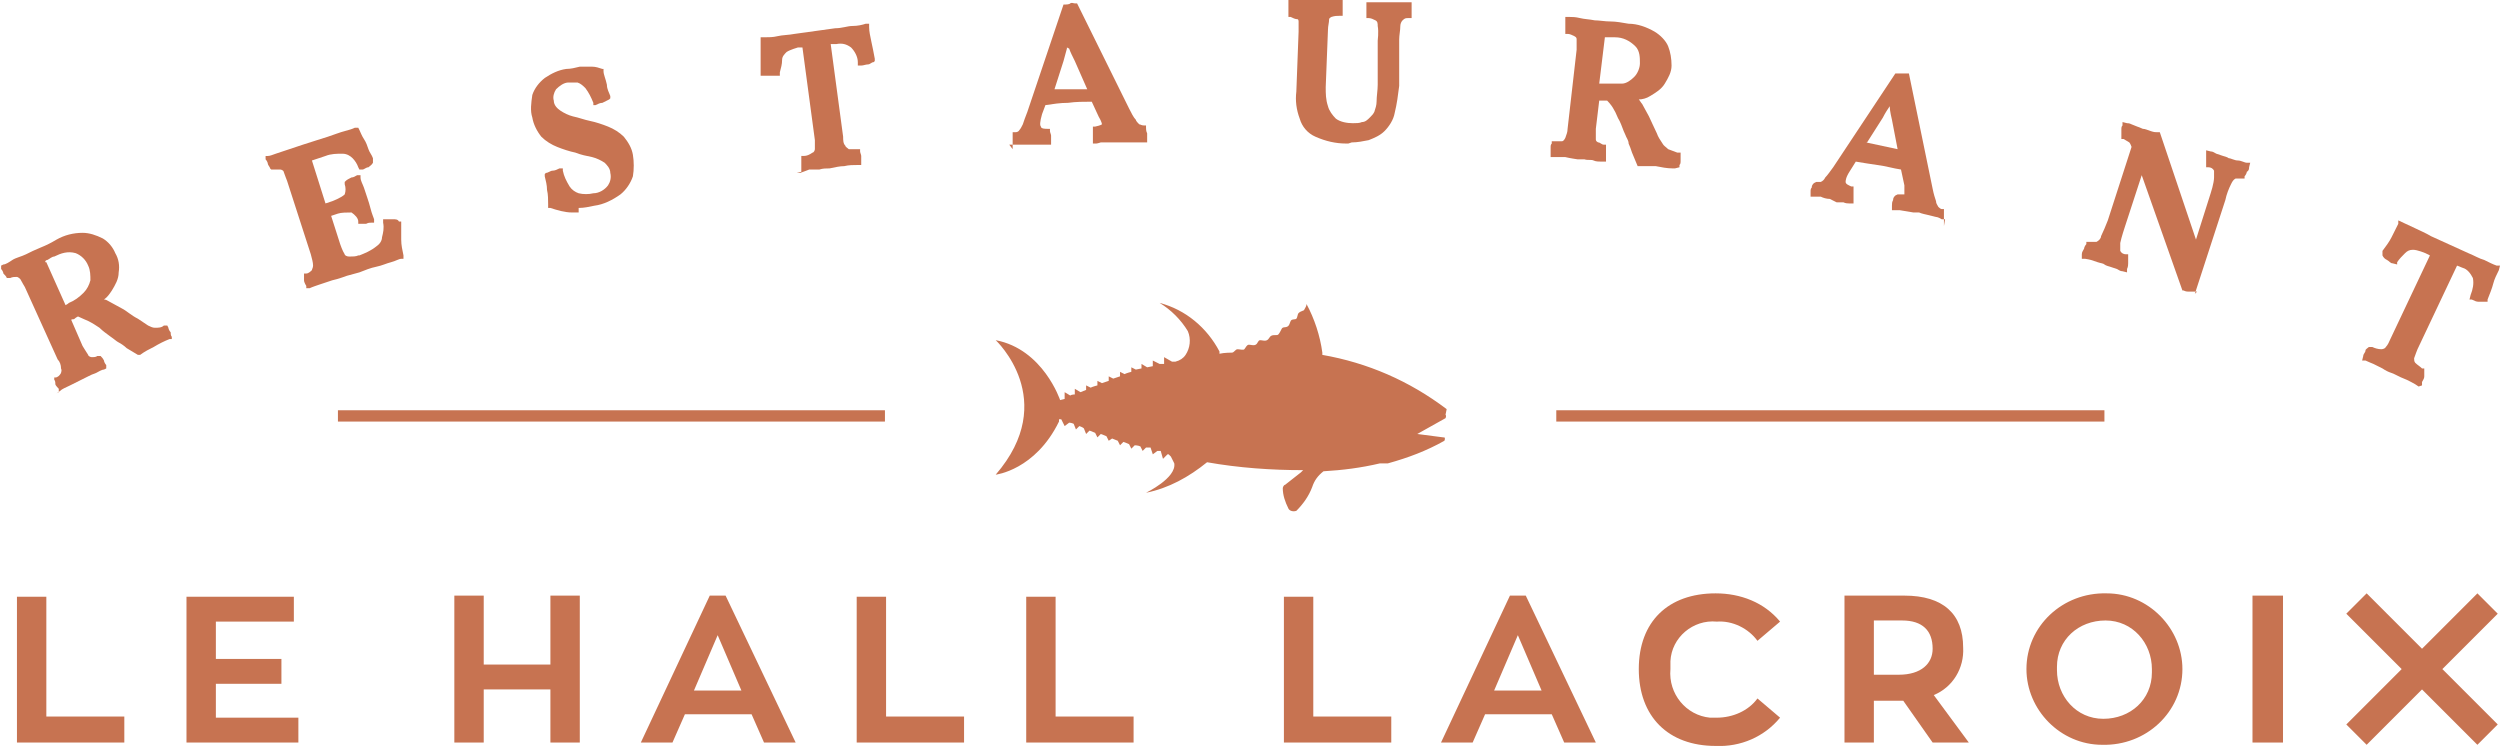 <?xml version="1.0" encoding="UTF-8"?> <svg xmlns="http://www.w3.org/2000/svg" id="Calque_2" viewBox="0 0 22.12 6.6"><defs><style>.cls-1{fill:#c77351;}.cls-2{fill:none;stroke:#c77351;stroke-width:.1px;}</style></defs><g id="Calque_2-2"><g id="Calque_1-2"><g id="Groupe_22"><g id="Groupe_23"><path id="Tracé_96" class="cls-1" d="M.15,5.27v1.3h.95v-.23H.41v-1.06H.15Z"></path><path id="Tracé_97" class="cls-1" d="M1.65,5.27v1.3h.99v-.22h-.73v-.3h.58v-.22h-.58v-.33h.69v-.22h-.95Z"></path><path id="Tracé_98" class="cls-1" d="M4.87,5.27v.61h-.59v-.61h-.26v1.3h.26v-.47h.59v.47h.26v-1.3h-.26Z"></path><path id="Tracé_99" class="cls-1" d="M6.35,5.62l.21,.49h-.42l.21-.49Zm-.07-.35l-.61,1.3h.28l.11-.25h.59l.11,.25h.28l-.62-1.3h-.14Z"></path><path id="Tracé_100" class="cls-1" d="M7.58,5.27v1.3h.95v-.23h-.69v-1.06h-.26Z"></path><path id="Tracé_101" class="cls-1" d="M9.08,5.27v1.3h.95v-.23h-.69v-1.06h-.26Z"></path><path id="Tracé_102" class="cls-1" d="M11.36,5.27v1.3h.95v-.23h-.69v-1.06h-.26Z"></path><path id="Tracé_103" class="cls-1" d="M13.43,5.62l.21,.49h-.42l.21-.49Zm-.07-.35l-.61,1.3h.28l.11-.25h.59l.11,.25h.28l-.62-1.3h-.14Z"></path><g id="Groupe_22-2"><path id="Tracé_104" class="cls-1" d="M14.5,5.92c0-.42,.26-.67,.68-.67,.22,0,.43,.08,.57,.25l-.2,.17c-.08-.11-.22-.18-.36-.17-.21-.02-.4,.14-.41,.35,0,.02,0,.05,0,.07-.02,.22,.14,.41,.35,.43,.02,0,.04,0,.06,0,.14,0,.28-.06,.36-.17l.2,.17c-.14,.17-.35,.26-.57,.25-.42,0-.68-.26-.68-.68"></path><path id="Tracé_105" class="cls-1" d="M16.85,6.2h-.27v.37h-.26v-1.3h.53c.34,0,.52,.16,.52,.46,.01,.18-.09,.35-.26,.42l.31,.42h-.32l-.26-.37Zm.25-.46c0-.16-.09-.25-.27-.25h-.25v.48h.22c.2,0,.3-.1,.3-.23"></path><path id="Tracé_106" class="cls-1" d="M17.93,5.92c0-.38,.32-.68,.71-.67,.37,0,.67,.31,.67,.67,0,.38-.32,.68-.71,.67-.37,0-.67-.31-.67-.67m1.11,0c0-.23-.17-.43-.41-.43s-.43,.17-.43,.41c0,0,0,.02,0,.03,0,.23,.17,.43,.41,.43s.43-.17,.43-.41c0,0,0-.02,0-.03"></path><rect id="Rectangle_18" class="cls-1" x="19.93" y="5.27" width=".27" height="1.3"></rect><path id="Tracé_107" class="cls-1" d="M22.1,5.43l-.18-.18-.49,.49-.49-.49-.18,.18,.49,.49-.49,.49,.18,.18,.49-.49,.49,.49,.18-.18-.49-.49,.49-.49Z"></path><path id="Tracé_108" class="cls-1" d="M.52,3.47v-.03s-.03-.03-.03-.04c0-.01,0-.03-.01-.04v-.02s.01,0,.01,0c.02,0,.04-.02,.05-.04,0-.01,.01-.02,0-.04,0-.03-.01-.06-.03-.08l-.29-.64s-.03-.05-.04-.07c0,0-.02-.02-.03-.02-.02,0-.04,0-.06,.01h-.02s-.01,0-.01,0c0-.01-.02-.03-.03-.04,0-.01-.01-.03-.02-.04v-.03s.02-.01,.02-.01c.02,0,.05-.02,.08-.04s.08-.03,.12-.05c.04-.02,.08-.04,.13-.06,.05-.02,.09-.04,.14-.07,.07-.04,.15-.06,.23-.06H.73c.06,0,.12,.02,.18,.05,.05,.03,.09,.08,.11,.13,.03,.05,.04,.11,.03,.17,0,.06-.03,.11-.06,.16-.02,.03-.04,.06-.07,.08,.02,0,.03,.01,.05,.02,.04,.02,.07,.04,.11,.06,.04,.02,.08,.06,.14,.09,.03,.02,.06,.04,.09,.06,.02,.01,.04,.02,.06,.02,.03,0,.06,0,.08-.02h.03s.01,.02,.01,.02c0,.01,.01,.03,.02,.04,0,.01,0,.03,.01,.04v.02s-.02,0-.02,0c-.05,.02-.09,.04-.14,.07-.04,.02-.08,.04-.12,.07h-.02s-.1-.06-.1-.06c-.02-.02-.05-.04-.07-.05s-.04-.03-.07-.05c-.04-.03-.07-.05-.1-.08-.03-.02-.06-.04-.1-.06-.02-.01-.05-.02-.09-.04h0s-.02,.01-.03,.02-.02,0-.03,.01l.1,.23s.03,.05,.05,.08c0,.01,.02,.02,.03,.02,.02,0,.04,0,.05-.01h.02s.01,0,.01,0c.01,.01,.02,.02,.03,.04,0,.01,.01,.03,.02,.04v.03s-.02,.01-.02,.01c-.02,0-.05,.02-.07,.03-.03,.01-.05,.02-.07,.03l-.06,.03s-.06,.03-.1,.05-.07,.03-.09,.05l-.03,.02Zm-.11-1.15l.17,.38h0s.02-.01,.03-.02c.05-.02,.09-.05,.13-.09,.03-.03,.05-.07,.06-.11,0-.04,0-.09-.02-.13-.02-.05-.06-.09-.11-.11-.07-.02-.13,0-.19,.03-.02,0-.04,.02-.06,.03,0,0-.02,0-.02,.02"></path><path id="Tracé_109" class="cls-1" d="M2.71,2.56v-.03s-.02-.03-.02-.05c0-.01,0-.03,0-.04v-.02s.02,0,.02,0c.02,0,.04-.02,.05-.03,0-.01,.01-.02,.01-.04,0-.03-.01-.06-.02-.1l-.21-.65s-.02-.05-.03-.08c0-.01-.02-.02-.03-.02-.02,0-.04,0-.06,0h-.02s-.01-.01-.01-.01c0-.01-.02-.03-.02-.04,0-.01-.01-.03-.02-.04v-.03s.02,0,.02,0c.02,0,.04-.01,.07-.02l.09-.03s.06-.02,.09-.03l.06-.02c.09-.03,.16-.05,.22-.07,.06-.02,.11-.04,.15-.05s.07-.02,.09-.03h.03s.01,.02,.01,.02c.01,.02,.02,.05,.04,.08s.03,.06,.04,.09,.03,.05,.04,.08v.02s0,.02,0,.02c-.01,.02-.03,.03-.04,.04-.02,0-.04,.02-.05,.02h-.03s-.01-.02-.01-.02c-.01-.03-.03-.06-.05-.08-.02-.02-.05-.04-.09-.04-.05,0-.1,0-.15,.02l-.12,.04,.12,.38,.06-.02s.08-.03,.11-.06c.01-.03,.01-.06,0-.09v-.02s.01-.01,.01-.01c.01-.01,.03-.02,.05-.03,.02,0,.03-.01,.05-.02h.03s0,.02,0,.02c0,.03,.02,.06,.03,.09s.02,.06,.03,.09,.02,.06,.03,.1,.02,.06,.03,.09v.03s-.02,0-.02,0c-.02,0-.03,0-.05,.01-.02,0-.03,0-.05,0h-.02s0-.02,0-.02c0-.03-.03-.06-.06-.08-.04,0-.09,0-.12,.01l-.06,.02,.08,.25s.02,.06,.04,.09c0,.01,.02,.02,.04,.02,.03,0,.06,0,.08-.01h.01c.05-.02,.1-.04,.15-.08,.03-.02,.05-.05,.05-.08,.01-.04,.02-.08,.01-.13v-.03h.03s.04,0,.06,0c.02,0,.04,0,.05,.02h.02v.03s0,.09,0,.13c0,.05,.01,.09,.02,.14v.03s-.02,0-.02,0c-.02,0-.05,.02-.09,.03s-.08,.03-.13,.04-.1,.03-.15,.05l-.11,.03s-.08,.03-.13,.04l-.12,.04s-.06,.02-.08,.03h-.03Z"></path><path id="Tracé_110" class="cls-1" d="M5.12,1.88s-.04,0-.06,0c-.06,0-.13-.02-.19-.04h-.02s0-.03,0-.03c0-.04,0-.09-.01-.13,0-.04-.01-.08-.02-.12v-.02s.01-.01,.01-.01c.02,0,.04-.02,.06-.02,.02,0,.04-.01,.06-.02h.03s0,.02,0,.02c.01,.05,.03,.09,.06,.14,.02,.03,.05,.05,.08,.06,.04,.01,.09,.01,.13,0,.05,0,.1-.03,.13-.07,.02-.03,.03-.07,.02-.11,0-.04-.03-.07-.05-.09-.03-.02-.07-.04-.11-.05-.05-.01-.1-.02-.15-.04-.05-.01-.11-.03-.16-.05-.05-.02-.1-.05-.14-.09-.04-.05-.07-.11-.08-.17-.02-.06-.01-.13,0-.2,.02-.06,.06-.11,.11-.15,.06-.04,.12-.07,.19-.08,.04,0,.08-.01,.12-.02,.04,0,.08,0,.11,0,.03,0,.06,.01,.09,.02h.01s0,.02,0,.02c0,.03,.02,.07,.03,.12,0,.04,.02,.07,.03,.1v.02s-.01,.01-.01,.01c-.02,.01-.04,.02-.06,.03-.02,0-.04,.01-.06,.02h-.02s0-.02,0-.02c-.02-.05-.04-.09-.07-.13-.02-.02-.04-.04-.07-.05-.03,0-.05,0-.08,0-.04,0-.08,.03-.11,.06-.02,.03-.03,.07-.02,.1,0,.04,.03,.07,.06,.09,.03,.02,.07,.04,.11,.05,.05,.01,.1,.03,.15,.04,.05,.01,.11,.03,.16,.05,.05,.02,.1,.05,.14,.09,.04,.05,.07,.1,.08,.16,.01,.06,.01,.13,0,.19-.02,.06-.06,.12-.11,.16-.07,.05-.15,.09-.23,.1-.05,.01-.09,.02-.14,.02"></path><path id="Tracé_111" class="cls-1" d="M7.09,1.52v-.03s0-.03,0-.05c0-.01,0-.03,0-.04v-.02s.02,0,.02,0c.03,0,.05-.01,.08-.03,.01,0,.02-.02,.02-.03,0-.03,0-.06,0-.08l-.11-.82h-.04s-.07,.02-.1,.04c-.02,.02-.04,.04-.04,.07,0,.04-.01,.07-.02,.11v.03s-.03,0-.03,0c-.02,0-.04,0-.06,0-.02,0-.04,0-.06,0h-.02s0-.03,0-.03c0-.05,0-.1,0-.15s0-.09,0-.13v-.03s.03,0,.03,0c.04,0,.08,0,.12-.01s.1-.01,.15-.02l.36-.05c.06,0,.11-.02,.15-.02,.05,0,.09-.01,.12-.02h.03s0,.03,0,.03c0,.04,.01,.08,.02,.13s.02,.09,.03,.15v.02s-.01,.01-.01,.01c-.02,0-.03,.02-.05,.02-.02,0-.04,.01-.06,.01h-.03s0-.03,0-.03c0-.05-.03-.1-.06-.13-.04-.03-.08-.04-.13-.03h-.05s.11,.82,.11,.82c0,.03,0,.06,.02,.08,0,.01,.02,.02,.03,.03,.03,0,.05,0,.08,0h.02s0,.02,0,.02c0,.01,.01,.03,.01,.04,0,.02,0,.03,0,.05v.03s-.03,0-.03,0c-.04,0-.08,0-.12,.01-.04,0-.08,.01-.13,.02-.03,0-.06,0-.09,.01h-.09s-.05,.02-.08,.03h-.03Z"></path><path id="Tracé_112" class="cls-1" d="M8.96,1.32v-.03s0-.03,0-.05c0-.02,0-.03,0-.05v-.02s.02,0,.02,0c.01,0,.03,0,.04-.02,.01-.01,.02-.03,.03-.05,.01-.03,.02-.06,.04-.11l.32-.95h.02s.03,0,.04-.01,.03,0,.04,0h.02s.46,.93,.46,.93c.02,.04,.04,.08,.06,.1,0,.01,.02,.03,.03,.04,.01,0,.02,.01,.04,.01h.02s0,.02,0,.02c0,.01,0,.03,.01,.05,0,.01,0,.03,0,.05v.03s-.03,0-.03,0h-.14s-.05,0-.07,0c-.01,0-.03,0-.05,0h-.12s-.03,.01-.04,.01h-.03s0-.03,0-.03c0-.02,0-.03,0-.05,0-.02,0-.03,0-.05v-.02s.02,0,.02,0c.05-.01,.06-.02,.06-.02s0-.02-.03-.07l-.06-.13c-.07,0-.14,0-.21,.01-.07,0-.13,.01-.2,.02l-.03,.08c-.02,.07-.02,.1-.01,.11,0,.02,.04,.02,.06,.02h.02s0,.02,0,.02c0,.01,.01,.03,.01,.04,0,.02,0,.03,0,.05v.03s-.03,0-.03,0h-.11s-.04,0-.06,0c-.03,0-.06,0-.08,0s-.05,0-.06,0h-.03Zm.48-.9s0,0,0,.01c-.01,.04-.02,.07-.03,.11l-.08,.25h.29s-.11-.25-.11-.25c-.02-.04-.04-.08-.05-.11h0"></path><path id="Tracé_113" class="cls-1" d="M11.93,1.27h-.02c-.09,0-.18-.02-.27-.06-.07-.03-.12-.09-.14-.16-.03-.08-.04-.16-.03-.24l.02-.53s0-.06,0-.09c0-.02-.01-.02-.01-.02-.02,0-.04-.01-.06-.02h-.02s0-.02,0-.02c0-.02,0-.03,0-.05,0-.02,0-.03,0-.04V0s.03,0,.03,0c.02,0,.05,0,.09,0s.08,0,.11,0h.06s.04,0,.06,0h.06s.03,0,.04,0h.03s0,.03,0,.03c0,.01,0,.03,0,.04,0,.02,0,.03,0,.05v.02s-.03,0-.03,0c-.02,0-.04,0-.07,.01,0,0-.02,.01-.02,.02,0,.03-.01,.06-.01,.09l-.02,.51c0,.06,0,.11,.02,.17,.01,.04,.04,.08,.07,.11,.04,.03,.1,.04,.15,.04,.03,0,.06,0,.08-.01,.03,0,.05-.02,.07-.04,.02-.02,.03-.03,.04-.05,.01-.03,.02-.06,.02-.09,0-.05,.01-.1,.01-.15V.36s.01-.08,0-.13c0-.02,0-.04-.02-.05-.02-.01-.04-.02-.06-.02h-.02s0-.03,0-.03c0-.02,0-.03,0-.05,0-.01,0-.03,0-.04V.02s.03,0,.03,0c.01,0,.03,0,.05,0h.06s.04,0,.06,0c.03,0,.06,0,.09,0s.06,0,.08,0h.03s0,.03,0,.03c0,.01,0,.02,0,.04s0,.03,0,.05v.02s-.03,0-.03,0c-.02,0-.03,0-.05,.02-.01,.01-.02,.03-.02,.05,0,.04-.01,.08-.01,.12v.41c-.01,.08-.02,.16-.04,.24-.01,.06-.05,.12-.09,.16-.04,.04-.09,.06-.14,.08-.05,.01-.1,.02-.15,.02"></path><path id="Tracé_114" class="cls-1" d="M14.82,1.49h-.02c-.05,0-.1-.01-.15-.02-.05,0-.09,0-.14,0h-.02s-.05-.12-.05-.12c-.01-.03-.02-.06-.03-.08,0-.03-.02-.05-.03-.08-.02-.04-.03-.08-.05-.12-.02-.03-.03-.07-.05-.1-.01-.02-.03-.05-.06-.08-.01,0-.03,0-.04,0h-.03s-.03,.25-.03,.25c0,.03,0,.06,0,.09,0,.01,0,.02,.02,.03,.02,0,.03,.02,.05,.02h.02s0,.02,0,.02c0,.02,0,.03,0,.05,0,.02,0,.03,0,.05v.03s-.04,0-.04,0c-.02,0-.05,0-.07-.01s-.05,0-.08-.01h-.06s-.07-.01-.11-.02c-.04,0-.08,0-.1,0h-.03s0-.03,0-.03c0-.02,0-.03,0-.05,0-.02,0-.03,.01-.04v-.02s.03,0,.03,0c.02,0,.04,0,.06,0,.01,0,.02-.01,.03-.03,.01-.03,.02-.05,.02-.08l.08-.7s0-.06,0-.09c0-.01,0-.02-.02-.03-.02-.01-.04-.02-.06-.02h-.02s0-.03,0-.03c0-.02,0-.03,0-.05,0-.02,0-.03,0-.04v-.03s.04,0,.04,0c.02,0,.05,0,.09,.01s.08,.01,.13,.02c.04,0,.09,.01,.14,.01,.05,0,.1,.01,.16,.02,.08,0,.16,.03,.23,.07,.05,.03,.1,.08,.12,.13,.02,.05,.03,.11,.03,.17,0,.06-.03,.11-.06,.16-.03,.05-.08,.08-.13,.11-.03,.02-.07,.03-.1,.03,.01,.01,.02,.03,.03,.04,.02,.04,.04,.07,.06,.11,.02,.04,.04,.09,.07,.15,.01,.03,.03,.06,.05,.09,.01,.02,.03,.03,.05,.05,.03,.01,.05,.02,.08,.03h.03s0,.03,0,.03c0,.02,0,.03,0,.04,0,.02,0,.03-.01,.04v.02Zm-.66-.75h0s.02,0,.04,0h0c.05,0,.1,0,.15,0,.04,0,.08-.03,.11-.06,.03-.03,.05-.08,.05-.12,0-.05,0-.11-.04-.15-.05-.05-.11-.08-.18-.08-.02,0-.04,0-.06,0,0,0-.02,0-.03,0l-.05,.41Z"></path><path id="Tracé_115" class="cls-1" d="M17.21,1.94h-.03s-.03-.02-.05-.02l-.08-.02s-.05-.01-.07-.02c-.01,0-.03,0-.05,0l-.12-.02s-.03,0-.04,0h-.03s0-.04,0-.04c0-.02,0-.03,.01-.05,0-.02,.01-.03,.02-.04h0s.02-.01,.02-.01c.05,0,.06,0,.06,0s0-.01,0-.08l-.03-.14c-.07-.01-.13-.03-.21-.04-.07-.01-.13-.02-.19-.03l-.05,.08c-.04,.06-.04,.09-.04,.1,0,.02,.03,.03,.05,.04h.02s0,.02,0,.02c0,.02,0,.03,0,.05,0,.02,0,.03,0,.05v.03s-.04,0-.04,0c-.01,0-.03,0-.05-.01h-.06s-.04-.02-.06-.03c-.03,0-.06-.01-.08-.02-.03,0-.05,0-.06,0h-.03s0-.04,0-.04c0-.02,0-.03,.01-.04,0-.02,.01-.03,.02-.04h0s.02-.01,.02-.01c.01,0,.03,0,.04,0,.02-.01,.03-.02,.04-.04,.02-.02,.04-.05,.07-.09l.55-.83h.02s.03,0,.04,0c.01,0,.03,0,.04,0h.02s.21,1.02,.21,1.02c.01,.05,.02,.08,.03,.11,0,.02,.01,.03,.02,.05,0,0,.02,.02,.03,.02h.02s0,.03,0,.03c0,.02,0,.03,0,.05,0,.01,0,.03,0,.04v.03Zm-.7-.68l.28,.06-.05-.26s-.02-.08-.02-.12h0s0,0,0,0c-.02,.03-.04,.06-.06,.1l-.14,.22Z"></path><path id="Tracé_116" class="cls-1" d="M19.44,2.58h-.02s-.03,0-.05,0c-.02,0-.03,0-.05-.01h-.01s-.36-1.02-.36-1.02l-.15,.46s-.03,.09-.04,.14c0,.02,0,.05,0,.07,.01,.02,.03,.03,.05,.03h.02s0,.03,0,.03c0,.02,0,.03,0,.05,0,.01,0,.03-.01,.05v.03s-.04-.01-.04-.01c-.02,0-.03-.01-.05-.02l-.06-.02s-.04-.01-.05-.02-.03-.01-.06-.02l-.06-.02s-.04-.01-.05-.01h-.03s0-.04,0-.04c0-.02,.01-.03,.02-.05,0-.01,.01-.03,.02-.04v-.02s.03,0,.03,0c.02,0,.04,0,.06,0,.02-.01,.04-.03,.04-.05,.02-.04,.04-.09,.06-.14l.21-.65h0s-.01-.03-.02-.04c-.02-.01-.03-.02-.05-.03h-.02s0-.03,0-.03c0-.02,0-.03,0-.05,0-.02,0-.03,.01-.04v-.03s.04,.01,.04,.01c.01,0,.02,0,.04,.01l.05,.02s.03,.01,.05,.02c.02,0,.04,.01,.07,.02s.04,.01,.06,.01h.02s.32,.95,.32,.95l.13-.41s.03-.09,.03-.14c0-.02,0-.04,0-.06-.01-.02-.03-.03-.05-.03h-.02s0-.03,0-.03c0-.02,0-.04,0-.05,0-.01,0-.03,0-.04v-.03s.04,.01,.04,.01c.02,0,.03,.01,.05,.02l.06,.02s.04,.01,.05,.02c.02,0,.05,.02,.08,.02s.06,.02,.08,.02h.03s-.01,.04-.01,.04c0,.01,0,.03-.02,.04,0,.01-.01,.03-.02,.04v.02s-.03,0-.03,0c-.01,0-.03,0-.05,0-.02,.01-.03,.03-.04,.05-.02,.04-.04,.09-.05,.14l-.27,.83Z"></path><path id="Tracé_117" class="cls-1" d="M21.4,3.42l-.03-.02s-.07-.04-.1-.05-.08-.04-.11-.05c-.03-.01-.05-.02-.08-.04l-.08-.04s-.05-.02-.07-.03h-.03s.01-.04,.01-.04c0-.02,.02-.03,.02-.05,0-.01,.02-.02,.03-.03h.01s.02,0,.02,0c.02,.01,.05,.02,.08,.02h0s.03,0,.04-.02c.02-.02,.03-.05,.04-.07l.35-.74-.04-.02s-.07-.03-.11-.03c-.03,0-.05,.01-.07,.03-.03,.03-.05,.05-.07,.08v.02s-.04-.01-.04-.01c-.02,0-.03-.02-.05-.03-.02-.01-.03-.02-.04-.04v-.02s0-.02,0-.02c.03-.04,.06-.08,.08-.12,.02-.04,.04-.08,.06-.12v-.03s.15,.07,.15,.07c.04,.02,.09,.04,.14,.07l.33,.15c.05,.02,.1,.05,.14,.06,.04,.02,.08,.04,.11,.05h.03s-.01,.04-.01,.04c-.02,.04-.04,.08-.05,.12s-.03,.09-.05,.14v.02s-.03,0-.03,0c-.02,0-.04,0-.05,0-.02,0-.04-.01-.06-.02h-.02s.01-.04,.01-.04c.02-.05,.03-.1,.02-.15-.02-.04-.05-.08-.09-.09l-.05-.02-.35,.74s-.02,.05-.03,.08c0,.01,0,.03,.01,.04,.02,.02,.04,.03,.06,.05h.02s0,.03,0,.03c0,.01,0,.03,0,.04,0,.02-.01,.03-.02,.05v.03Z"></path><path id="Tracé_118" class="cls-1" d="M12.8,3.62c-.33-.25-.7-.41-1.1-.48h0s0-.01,0-.02h0c-.02-.15-.07-.3-.14-.43,0,.02-.01,.03-.02,.05,0,.01-.03,.01-.05,.03-.01,.01-.01,.04-.02,.05-.01,.01-.04,0-.05,.02s-.01,.04-.03,.05-.04,0-.05,.02-.02,.04-.03,.05-.04,0-.06,.01-.02,.03-.04,.04-.04,0-.06,0-.02,.03-.04,.04-.04,0-.06,0-.03,.03-.04,.04-.04,0-.06,0-.03,.03-.05,.03h0s-.07,0-.11,.01h0s0,0,0-.02h0c-.11-.21-.3-.37-.53-.43,.1,.06,.19,.15,.25,.25,.03,.07,.02,.15-.02,.21-.02,.03-.05,.05-.09,.06h-.03s0,0,0,0l-.07-.04v.06s-.04,0-.04,0l-.06-.03v.05s-.05,.01-.05,.01l-.05-.03v.04s-.05,.01-.05,.01l-.04-.02v.04s-.04,.01-.06,.02l-.04-.02v.04s-.06,.02-.06,.02l-.04-.02v.04s-.06,.02-.06,.02l-.04-.02v.04s-.04,.01-.06,.02l-.04-.02v.04s-.05,.02-.05,.02l-.05-.03v.05s-.03,0-.04,.01l-.05-.03v.06s-.04,.01-.04,.01c0,0-.15-.45-.57-.53,0,0,.57,.53,0,1.19,0,0,.35-.04,.56-.47h0s0-.01,0-.02c0,0,0,0,.02,0l.03,.06,.04-.03s.02,0,.04,.01l.02,.05,.03-.03s.03,.01,.04,.02l.02,.05,.03-.03s.03,.01,.05,.02l.02,.04,.03-.03s.03,.01,.05,.02l.02,.04,.03-.02,.05,.02,.02,.04,.03-.03s.03,.01,.05,.02l.02,.04,.03-.03s.03,0,.05,.01l.02,.04,.03-.03h.04s.02,.06,.02,.06l.04-.03h.03s.02,.07,.02,.07l.04-.04s0,0,.01,0h0s.01,.01,.02,.02c.01,.02,.02,.04,.03,.06,.02,.13-.25,.26-.25,.26,.2-.04,.38-.14,.54-.27,.28,.05,.57,.07,.85,.07l-.02,.02h0s-.14,.11-.14,.11c-.01,0-.02,.02-.02,.03,0,.06,.02,.12,.05,.18,.01,.02,.04,.03,.07,.02,0,0,0,0,0,0,.06-.06,.11-.13,.14-.21,.02-.06,.05-.1,.1-.14,.17-.01,.33-.03,.5-.07h0s.02,0,.04,0c0,0,.02,0,.03,0h0c.18-.05,.34-.11,.5-.2,0,0,.01-.02,0-.03,0,0,0,0-.01,0l-.23-.03,.25-.14s.01-.02,0-.03c0,0,0,0,0,0"></path><line id="Ligne_5" class="cls-2" x1="13.77" y1="3.68" x2="18.62" y2="3.68"></line><line id="Ligne_6" class="cls-2" x1="2.99" y1="3.68" x2="7.83" y2="3.68"></line></g></g></g></g></g></svg> 